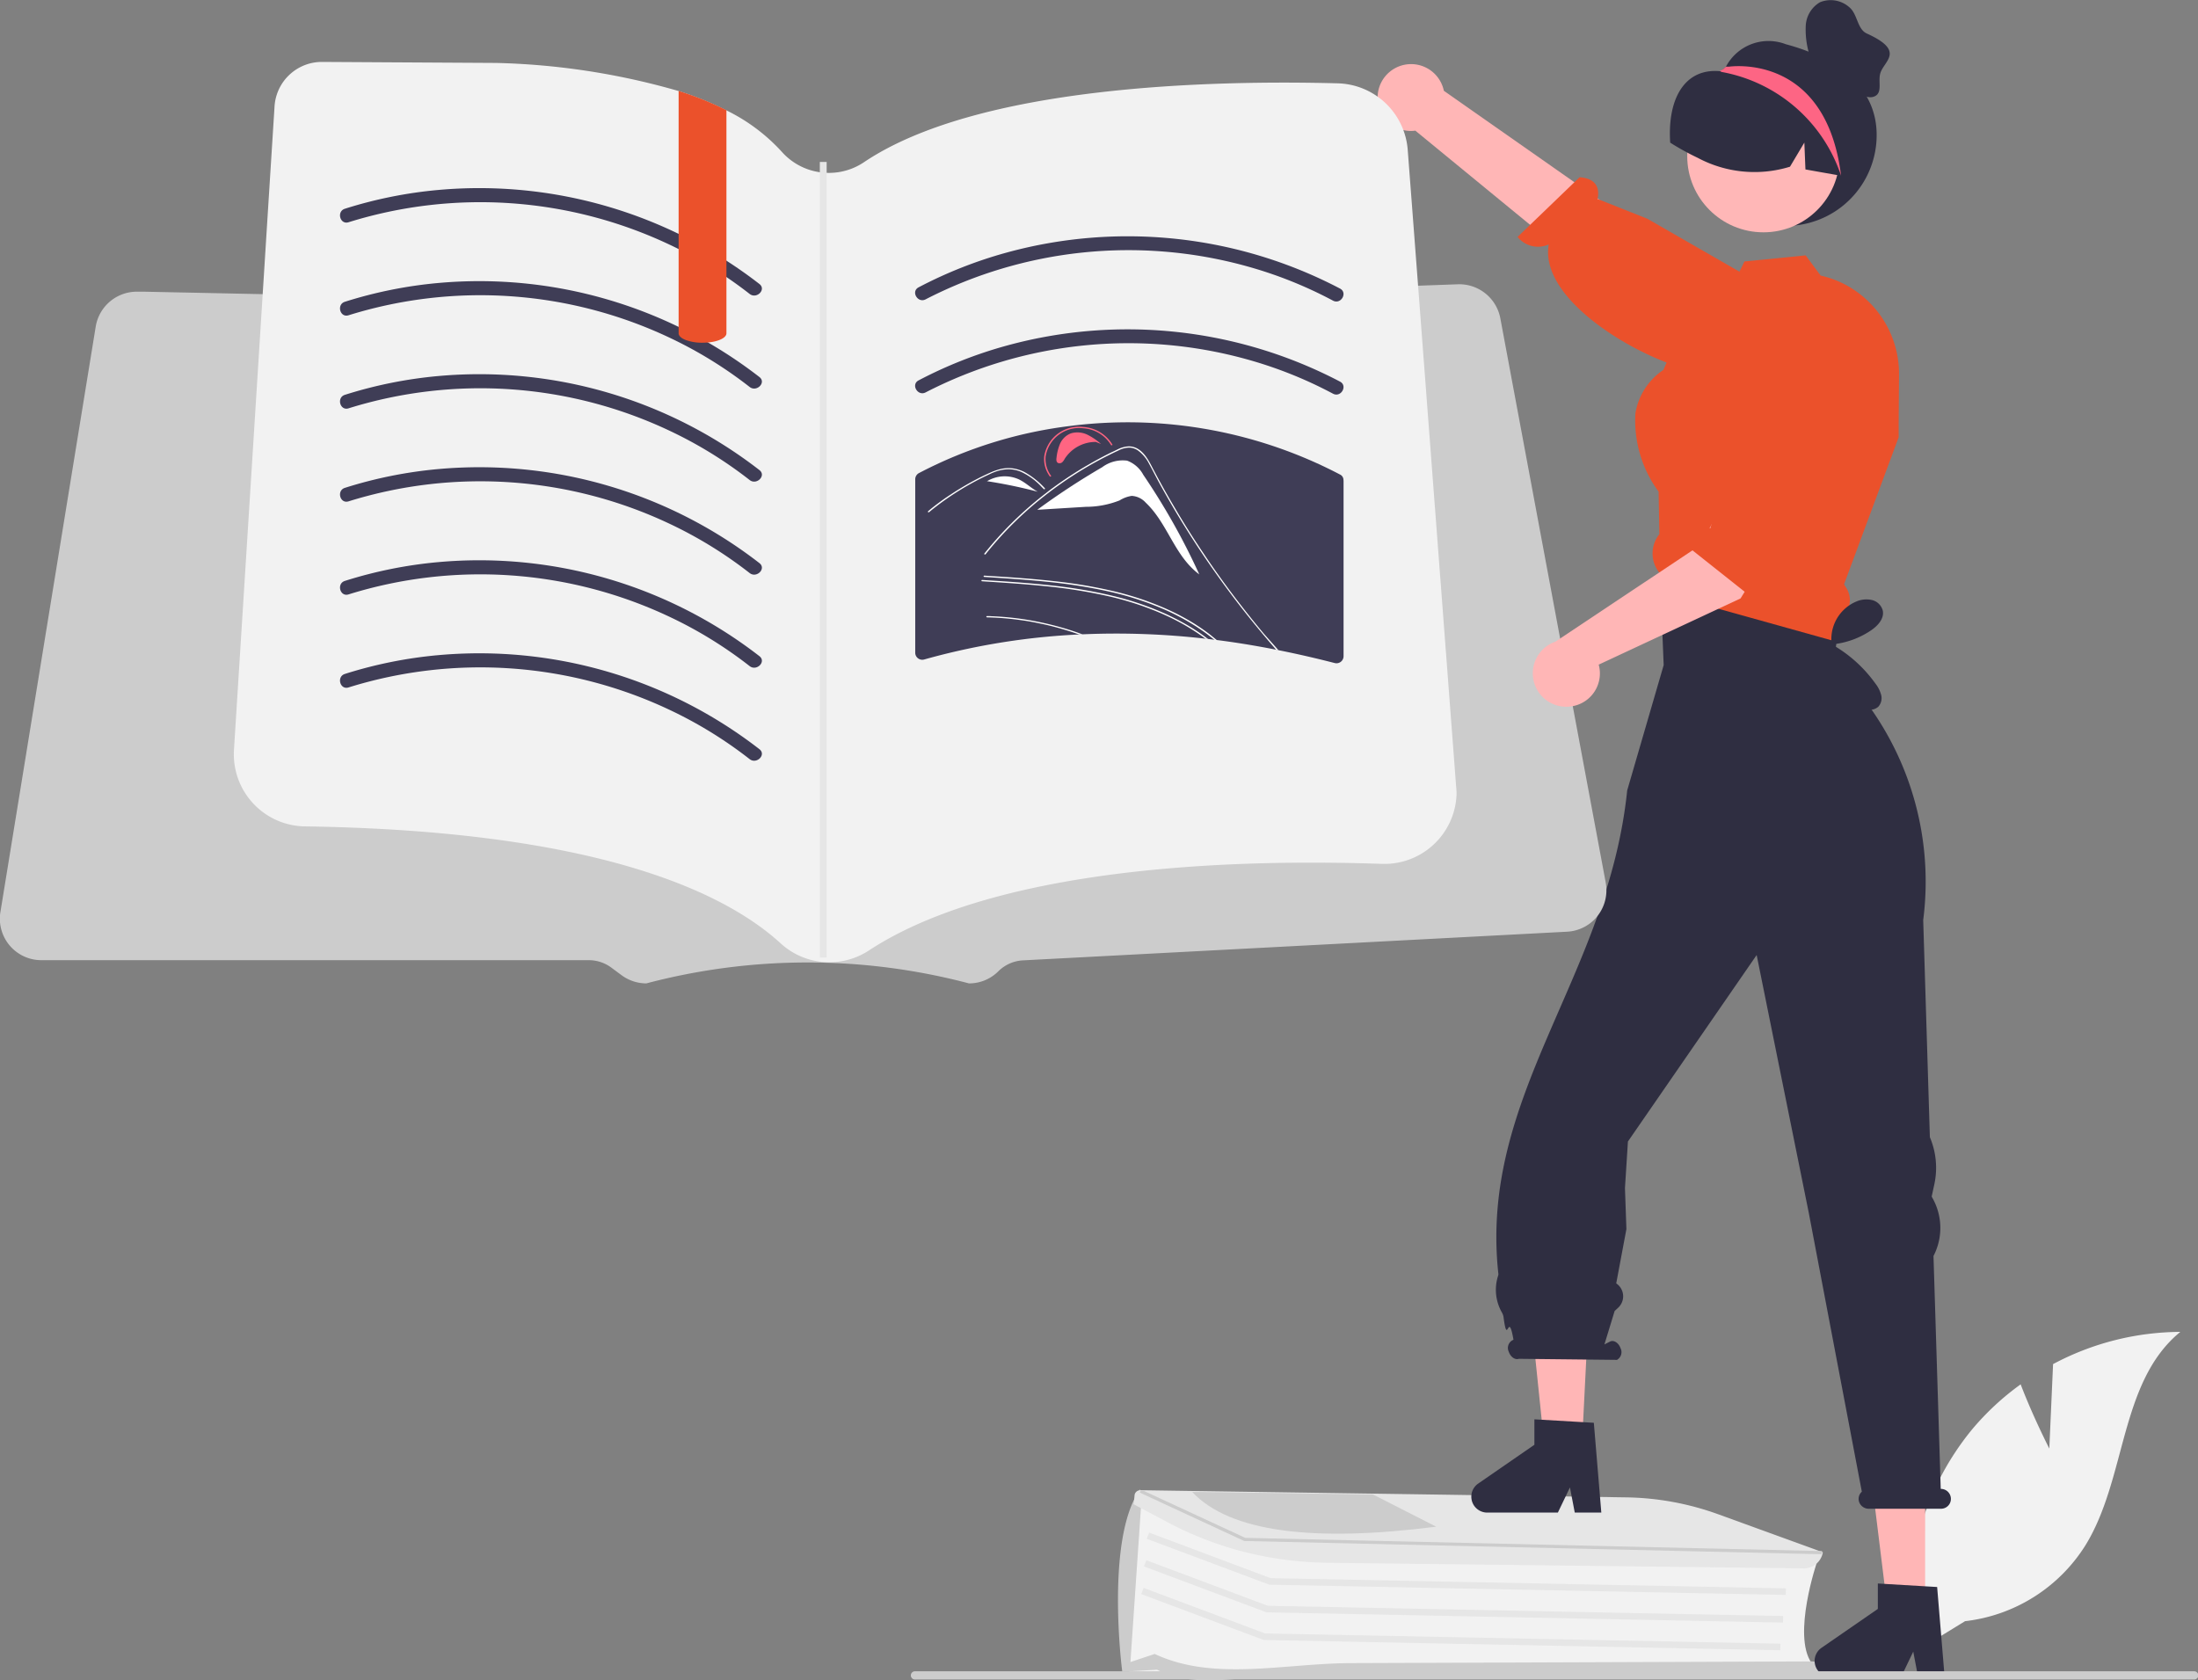 <svg xmlns="http://www.w3.org/2000/svg" width="91.075" height="69.633" viewBox="0 0 91.075 69.633">
  <rect x="0" y="0" width="91.075" height="69.633" fill="#808080" stroke="none"/>
  <g id="Group_26296" data-name="Group 26296" transform="translate(0 0)">
    <path id="Path_101196" data-name="Path 101196" d="M852.566,604.538l.156-3.5a11.305,11.305,0,0,1,5.273-1.335c-2.533,2.071-2.216,6.062-3.933,8.846a6.8,6.8,0,0,1-4.987,3.142l-2.119,1.3a11.4,11.4,0,0,1,2.4-9.234,11.008,11.008,0,0,1,2.023-1.88C851.888,603.215,852.566,604.538,852.566,604.538Z" transform="translate(-767.652 -544.511)" fill="#f2f2f2"/>
    <path id="Path_101197" data-name="Path 101197" d="M615.161,658.246c-1.08-.077-1.361.136-2.994,0h-2.994l.39-7.166,4.714,1.889,23.425.575-.014.04c-.011.031-1.051,3.073-.238,4.225l.034.048h-.066l-21.489.2C615.694,658.057,615.394,658.263,615.161,658.246Z" transform="translate(-562.387 -588.897)" fill="#f2f2f2"/>
    <path id="Path_101198" data-name="Path 101198" d="M613.42,655.333c-2.085-.148-4.245.662-6.047-.253l-1.441.087,0-.012c-.011-.033-.692-5.388.684-7.464l.061-.091.047.492-.454,6.67,1.005-.335c2.441,1.149,5.345.39,8.139.38l19.015-.07a.7.7,0,0,1,.741.607v.033l-20.6,0Q613.992,655.373,613.42,655.333Z" transform="translate(-559.43 -585.889)" fill="#ccc"/>
    <path id="Path_101199" data-name="Path 101199" d="M375.608,469.219l-21.4-.425-.022-.008-5.056-1.895.1-.255,5.034,1.887,21.352.424Z" transform="translate(-301.615 -403.126)" fill="#e6e6e6"/>
    <path id="Path_101200" data-name="Path 101200" d="M374.769,477.638l-21.4-.425-.022-.008-5.056-1.895.1-.255,5.034,1.887,21.352.424Z" transform="translate(-300.89 -410.399)" fill="#e6e6e6"/>
    <path id="Path_101201" data-name="Path 101201" d="M373.93,486.057l-21.4-.425-.022-.008-5.056-1.895.1-.255,5.034,1.887,21.352.424Z" transform="translate(-300.165 -417.672)" fill="#e6e6e6"/>
    <path id="Path_101202" data-name="Path 101202" d="M617.719,650.876a14.321,14.321,0,0,1-5.68-1.6l-1.483-.787.039-.389a.235.235,0,0,1,.25-.191l.131,0,19.956.294a11.7,11.7,0,0,1,3.829.695l4.348,1.579,0,.023a.8.8,0,0,1-.841.645l-19.658-.23Q618.162,650.908,617.719,650.876Z" transform="translate(-563.582 -586.154)" fill="#e6e6e6"/>
    <path id="Path_101203" data-name="Path 101203" d="M375.206,456.582h0l-23.931-.548-.017-.008-4.315-2,.044-.067.131,0,4.2,1.944,23.709.543.19,0Z" transform="translate(-299.72 -392.176)" fill="#ccc"/>
    <path id="Path_101204" data-name="Path 101204" d="M635.823,648.486l-.3,0-6.858-.1-.325,0c1.567,1.668,5.032,2.086,10.111,1.439Z" transform="translate(-578.941 -586.56)" fill="#ccc"/>
    <path id="Path_101205" data-name="Path 101205" d="M513.649,151.163l.418.973-.684,3.456-6.976-.97.056-4.215.14-.923Z" transform="translate(-437.485 -129.14)" fill="#ffb6b6"/>
    <path id="Path_101206" data-name="Path 101206" d="M571.676,453.263h-1.539l-.732-5.936h2.272Z" transform="translate(-491.908 -386.445)" fill="#ffb6b6"/>
    <path id="Path_101207" data-name="Path 101207" d="M817.87,679.513a.658.658,0,0,0,.658.658h2.928l.5-1.042.2,1.042h1.1l-.31-3.721-.5-.029-1.685-.1-.272-.017v1.054l-2.337,1.614A.658.658,0,0,0,817.87,679.513Z" transform="translate(-742.68 -610.686)" fill="#2f2e41"/>
    <path id="Path_101208" data-name="Path 101208" d="M466.06,384.373h-1.539l-.905-8.739,2.892-.173Z" transform="translate(-400.518 -324.36)" fill="#ffb6b6"/>
    <path id="Path_101209" data-name="Path 101209" d="M713.352,629.513a.658.658,0,0,0,.658.658h2.928l.5-1.042.2,1.042h1.1l-.31-3.721-.448-.026-1.715-.1-.3-.017v1.054l-2.337,1.614A.658.658,0,0,0,713.352,629.513Z" transform="translate(-652.387 -567.491)" fill="#2f2e41"/>
    <path id="Path_101210" data-name="Path 101210" d="M739.262,409.532h-.006l-.3-9.652a2.523,2.523,0,0,0-.033-2.385l-.042-.077.11-.509a3.244,3.244,0,0,0-.185-1.952l-.276-9a12.452,12.452,0,0,0-3.715-10.563l.432-3.351-7.6.173.129,3.178-1.512,5.195c-.8,7.752-6.151,12.625-5.337,20.038a.139.139,0,0,1-.009.063,1.893,1.893,0,0,0,.153,1.527.578.578,0,0,1,.069.189c.168,1.3.189-.344.412.944l-.043.022a.365.365,0,0,0-.149.482c.073.212.259.341.415.287l4.065.044a.365.365,0,0,0,.149-.482c-.073-.212-.259-.341-.415-.287l-.253.128.423-1.384.148-.138a.644.644,0,0,0-.082-1.007h0l.422-2.249-.06-1.7.123-1.93,5.334-7.728,2.158,10.676,2.2,11.564a.4.4,0,0,0-.126.375.419.419,0,0,0,.417.331h2.992a.408.408,0,0,0,.393-.516A.413.413,0,0,0,739.262,409.532Z" transform="translate(-658.841 -347.833)" fill="#2f2e41"/>
    <path id="Path_101211" data-name="Path 101211" d="M788.961,210.7a3.765,3.765,0,1,1-6.475-2.611l.018-.018c.03-.032.06-.063.092-.093h0a.789.789,0,0,0,.119-.107,1.993,1.993,0,0,1,2.48-.934C787.206,207.475,788.961,208.624,788.961,210.7Z" transform="translate(-711.201 -205.105)" fill="#2f2e41"/>
    <path id="Path_101212" data-name="Path 101212" d="M684.8,215a1.379,1.379,0,0,0,1.562,1.425l9.709,7.968,1.483-2.607-10.01-7.013A1.387,1.387,0,0,0,684.8,215Z" transform="translate(-627.717 -211.011)" fill="#ffb6b6"/>
    <path id="Path_101213" data-name="Path 101213" d="M737.005,256.536s0-.287-1.546-.276c-1.916.014-7.192-2.737-6.731-5.327a1.083,1.083,0,0,1-1.292-.31l2.569-2.473c.806.054.814.594.745.9l2.064.82,5.377,3.089-.949,3.1Z" transform="translate(-664.555 -240.805)" fill="#eb512b"/>
    <circle id="Ellipse_7624" data-name="Ellipse 7624" cx="3.157" cy="3.157" r="3.157" transform="translate(69.911 3.313)" fill="#ffb7b7"/>
    <path id="Path_101214" data-name="Path 101214" d="M764.073,283.492a1.268,1.268,0,0,0,.062,1.6,1.4,1.4,0,0,0,.147.514.574.574,0,0,0,.06.091l.014.02a1.049,1.049,0,0,0,.548.369l5.779,1.613.764.213.134.037.074-1.043a.934.934,0,0,0,.205-1.2l-.107-.176.621-1.669.06-.165,1.582-4.258,0-.284,0-.293.015-2.047a4.175,4.175,0,0,0-1.651-3.331,4.1,4.1,0,0,0-1.582-.741l-.012,0-.625-.841-2.536.253-.21.431-.255.519-1.838,1.094-.628,1.46-.424.988a2.69,2.69,0,0,0-1.162,1.8,4.962,4.962,0,0,0,.961,3.246l.032,1.761Z" transform="translate(-695.344 -261.319)" fill="#eb512b"/>
    <path id="Path_101215" data-name="Path 101215" d="M780.983,217.568l-.086-.015c-.492-.087-.985-.173-1.476-.262l-.045-1.113-.595,1a4.991,4.991,0,0,1-3.82-.366,10.781,10.781,0,0,1-1.144-.631c-.121-1.882.64-3.087,2.056-2.961.052,0,.089-.048.134-.071h0c.077-.036.155-.071.233-.1a3.478,3.478,0,0,1,3.65.708A4.155,4.155,0,0,1,780.983,217.568Z" transform="translate(-704.612 -210.27)" fill="#2f2e41"/>
    <path id="Path_101216" data-name="Path 101216" d="M794.026,218.909a6.421,6.421,0,0,0-4.944-4.3l-.039-.017c-.012-.008-.027-.015-.042-.023.045-.026.089-.048.134-.071h0c.039-.036.078-.072.119-.107l.115,0S793.392,213.761,794.026,218.909Z" transform="translate(-717.74 -211.626)" fill="#fd6584"/>
    <path id="Path_101217" data-name="Path 101217" d="M823.979,381.143a.532.532,0,0,1-.547.088,1.268,1.268,0,0,1-.467-.342,4.4,4.4,0,0,1-1.078-1.942l.173-.308a1.691,1.691,0,0,1,1.019-1.861,1.043,1.043,0,0,1,.643-.056.609.609,0,0,1,.443.439c.067.33-.208.627-.486.816a3.457,3.457,0,0,1-1.627.582,5.605,5.605,0,0,1,1.806,1.621,1.328,1.328,0,0,1,.239.469A.534.534,0,0,1,823.979,381.143Z" transform="translate(-746.151 -351.856)" fill="#2f2e41"/>
    <path id="f02c4e45-f306-4b42-b3ad-5ddd3016d7d2" d="M542.983,703.39h52.982a.17.17,0,1,0,0-.339H542.983a.17.17,0,1,0,0,.339Z" transform="translate(-505.059 -633.794)" fill="#ccc"/>
    <path id="Path_101218" data-name="Path 101218" d="M611.652,360.2v.089c-.191-.224-.385-.445-.578-.667l-.243-.278q-.515-.584-1.035-1.164c-.349-.386-.7-.771-1.051-1.155-.085-.093-.17-.185-.256-.278a2,2,0,0,0-.226-.216.838.838,0,0,0-.276-.152.691.691,0,0,0-.355,0c-.133.031-.26.079-.389.12s-.264.087-.4.129l-.8.26a.026.026,0,0,1-.034-.014h0a.027.027,0,0,1,.019-.037l.2-.064c.268-.089.534-.175.8-.262.133-.044.266-.087.4-.129a1.192,1.192,0,0,1,.385-.077.872.872,0,0,1,.567.266c.083.077.158.158.233.241l.266.289q.535.584,1.062,1.172T611,359.451l.075.087C611.268,359.757,611.459,359.979,611.652,360.2Z" transform="translate(-559.657 -334.237)" fill="#fff"/>
    <path id="Path_101219" data-name="Path 101219" d="M619.846,359.286a.652.652,0,0,0-.281-.209l-.11,0a11.575,11.575,0,0,0,3.311,3.37Z" transform="translate(-571.271 -336.635)" fill="#fff"/>
    <path id="Path_101220" data-name="Path 101220" d="M331.946,305.514l-4.367-23.384a1.732,1.732,0,0,0-1.645-1.4h-.106l-2.975.107-.32.012-1.485.053-.32.011-.955.035-19.258.691c-.029,0-.059,0-.088,0l-4.315-.09-1.6-.033h-.051l-1.179-.025-10.271-.213-2.723-.057-1.343-.027-.322-.007-1.531-.031-.321-.007-1.566-.032-.321-.007-1.721-.036-.27-.005-1.535-.032-.242,0h-.035a1.727,1.727,0,0,0-1.7,1.442l-3.95,24.265a1.718,1.718,0,0,0,1.7,1.995h22.683a1.572,1.572,0,0,1,.928.306l.43.319a1.734,1.734,0,0,0,1.023.337,26.192,26.192,0,0,1,13.368,0,1.708,1.708,0,0,0,1.216-.5,1.559,1.559,0,0,1,1.02-.454l22.548-1.188a1.718,1.718,0,0,0,1.6-2.032Z" transform="translate(-265.414 -268.95)" fill="#ccc"/>
    <path id="Path_101221" data-name="Path 101221" d="M387.34,243.391a2.991,2.991,0,0,1-3.1,2.88c-1.309-.046-2.872-.069-4.568-.034-5.538.118-12.5.881-16.681,3.622a2.989,2.989,0,0,1-1.776.487l-.137-.01a2.985,2.985,0,0,1-1.748-.774c-2.306-2.11-7.593-4.664-19.7-4.844-.05,0-.1,0-.148-.005a2.989,2.989,0,0,1-2.8-3.174l1.19-18.879.178-2.83.313-4.95a1.966,1.966,0,0,1,1.96-1.841h.012l7.211.042a29.685,29.685,0,0,1,7.548,1.161,13.047,13.047,0,0,1,1.982.8,7.618,7.618,0,0,1,2.306,1.722,2.6,2.6,0,0,0,1.565.845,2.485,2.485,0,0,0,.283.026,2.593,2.593,0,0,0,1.569-.449c4.71-3.156,14.31-3.4,19.611-3.26a2.985,2.985,0,0,1,2.907,2.764l.215,2.816.214,2.808,1.233,16.227.343,4.514A3.107,3.107,0,0,1,387.34,243.391Z" transform="translate(-326.987 -210.473)" fill="#f2f2f2"/>
    <path id="Path_101222" data-name="Path 101222" d="M369.292,252.879a18.355,18.355,0,0,1,13.31.934,17.528,17.528,0,0,1,3.307,2.037c.29.227.7-.179.409-.409a18.944,18.944,0,0,0-13.3-3.9,18.2,18.2,0,0,0-3.882.78C368.785,252.434,368.936,252.993,369.292,252.879Z" transform="translate(-354.848 -243.67)" fill="#3f3d56"/>
    <path id="Path_101223" data-name="Path 101223" d="M544.456,268.749a18.354,18.354,0,0,1,13.27-1.381,17.487,17.487,0,0,1,3.608,1.435c.328.175.621-.324.292-.5a18.963,18.963,0,0,0-13.784-1.5,18.191,18.191,0,0,0-3.679,1.449C543.835,268.423,544.127,268.922,544.456,268.749Z" transform="translate(-506.101 -256.345)" fill="#3f3d56"/>
    <path id="Path_101224" data-name="Path 101224" d="M544.457,297.078a18.354,18.354,0,0,1,13.27-1.381,17.494,17.494,0,0,1,3.608,1.435c.328.175.621-.324.292-.5a18.963,18.963,0,0,0-13.784-1.5,18.193,18.193,0,0,0-3.679,1.449C543.836,296.752,544.128,297.251,544.457,297.078Z" transform="translate(-506.102 -280.818)" fill="#3f3d56"/>
    <path id="Path_101225" data-name="Path 101225" d="M561.783,325.2a.248.248,0,0,0-.143-.24,18.965,18.965,0,0,0-10.918-2.045l-.071.008h0a.581.581,0,0,0-.069.01,18.267,18.267,0,0,0-6.4,1.973.292.292,0,0,0-.143.251v7.192a.292.292,0,0,0,.366.277c.089-.025.177-.05.268-.074a28.666,28.666,0,0,1,6.172-.965l.135-.006a32.329,32.329,0,0,1,5.092.183,1.059,1.059,0,0,1,.106.011l.262.031c.035,0,.068.008.1.013.338.042.673.091,1.009.143q.728.116,1.455.259l.092.019c.779.155,1.553.334,2.325.532a.293.293,0,0,0,.366-.279v-7.283A.023.023,0,0,0,561.783,325.2Z" transform="translate(-506.116 -305.296)" fill="#3f3d56"/>
    <path id="Path_101226" data-name="Path 101226" d="M588.3,325.941a.951.951,0,0,0-.682-.06.808.808,0,0,0-.454.427,2.052,2.052,0,0,0-.149.587c-.012.079-.013.18.067.217a.169.169,0,0,0,.172-.034.507.507,0,0,0,.1-.14,1.527,1.527,0,0,1,1.289-.7l.214.085A2.528,2.528,0,0,0,588.3,325.941Z" transform="translate(-543.238 -307.925)" fill="#ff6582"/>
    <path id="Path_101227" data-name="Path 101227" d="M585.678,334.872a1.253,1.253,0,0,0-.67-.584,1.429,1.429,0,0,0-1.032.272,30.166,30.166,0,0,0-2.677,1.755v.009l2-.123a3.8,3.8,0,0,0,1.4-.266,1.324,1.324,0,0,1,.5-.187.838.838,0,0,1,.581.28c.921.872,1.187,2.207,2.22,2.973A28.049,28.049,0,0,0,585.678,334.872Z" transform="translate(-538.307 -315.199)" fill="#fff"/>
    <path id="Path_101228" data-name="Path 101228" d="M569.686,382.523l-.135.006c-.322-.116-.652-.218-.985-.307-.216-.058-.436-.11-.656-.154-.249-.054-.5-.1-.75-.133a11.993,11.993,0,0,0-1.44-.121.026.026,0,1,1,0-.052c.062,0,.123,0,.183.006a12.006,12.006,0,0,1,1.442.141c.249.04.5.089.744.143.224.05.447.106.667.168Q569.228,382.351,569.686,382.523Z" transform="translate(-524.824 -356.232)" fill="#fff"/>
    <path id="Path_101229" data-name="Path 101229" d="M574.529,372.141c-.033-.006-.066-.01-.1-.013-.133-.11-.268-.214-.409-.316-.175-.127-.357-.247-.542-.359a9.615,9.615,0,0,0-1.28-.652,12.765,12.765,0,0,0-2.163-.683,21.527,21.527,0,0,0-2.558-.4c-.86-.089-1.724-.143-2.587-.2a.027.027,0,1,1,0-.054l.326.021c.873.054,1.747.116,2.614.214a19.926,19.926,0,0,1,2.554.443,12.422,12.422,0,0,1,2.094.719,9.513,9.513,0,0,1,1.126.6c.229.145.451.3.663.463C574.355,372,574.444,372.066,574.529,372.141Z" transform="translate(-524.107 -345.611)" fill="#fff"/>
    <path id="Path_101230" data-name="Path 101230" d="M573.621,373.235a1.032,1.032,0,0,0-.106-.012c-.04-.033-.083-.064-.125-.094a8.83,8.83,0,0,0-.927-.58,9.81,9.81,0,0,0-.9-.43,12.6,12.6,0,0,0-2.163-.682,21.515,21.515,0,0,0-2.558-.4c-.86-.089-1.723-.143-2.587-.2-.037,0-.037-.056,0-.054l.326.021c.873.054,1.746.116,2.614.214a19.914,19.914,0,0,1,2.554.443,12.353,12.353,0,0,1,2.094.719c.254.116.5.241.746.378A7.9,7.9,0,0,1,573.621,373.235Z" transform="translate(-523.561 -346.75)" fill="#fff"/>
    <path id="Path_101231" data-name="Path 101231" d="M577.256,338.532l-.093-.019c-.035-.037-.067-.075-.1-.114q-.249-.286-.492-.578c-.638-.76-1.243-1.542-1.814-2.34q-.734-1.024-1.394-2.088c-.21-.335-.413-.675-.611-1.018q-.231-.4-.451-.8c-.042-.077-.083-.154-.123-.231-.095-.181-.189-.364-.289-.544a1.537,1.537,0,0,0-.467-.555.683.683,0,0,0-.332-.114,1,1,0,0,0-.478.123,15.577,15.577,0,0,0-3.032,1.86,14.654,14.654,0,0,0-2.464,2.435c-.023.027-.073,0-.052-.027.087-.108.175-.216.264-.322a14.779,14.779,0,0,1,2.331-2.215l.008-.006c.075-.06.15-.118.227-.173a15.791,15.791,0,0,1,1.488-.972q.393-.228.8-.434c.068-.035.137-.069.206-.1s.139-.067.208-.1a1.135,1.135,0,0,1,.441-.121c.536-.008.812.532,1,.9.06.114.121.227.181.341.231.43.472.858.723,1.28.152.262.31.522.47.781.229.368.465.733.709,1.095a0,0,0,0,0,0,0h0c.283.428.578.848.883,1.267q.784,1.073,1.642,2.1Q576.951,338.189,577.256,338.532Z" transform="translate(-524.277 -311.582)" fill="#fff"/>
    <path id="Path_101232" data-name="Path 101232" d="M586.122,324.915l-.053.023a1.455,1.455,0,0,0-1.175-.712,1.4,1.4,0,0,0-1.546,1.172,1.161,1.161,0,0,0,.235.808l-.05.029a1.209,1.209,0,0,1-.244-.842,1.454,1.454,0,0,1,1.61-1.221A1.515,1.515,0,0,1,586.122,324.915Z" transform="translate(-540.022 -306.479)" fill="#ff6582"/>
    <path id="Path_101233" data-name="Path 101233" d="M567.255,339.339a1.424,1.424,0,0,0-1.3.083,20.436,20.436,0,0,1,2.1.437C567.776,339.709,567.551,339.475,567.255,339.339Z" transform="translate(-525.055 -319.482)" fill="#fff"/>
    <path id="Path_101234" data-name="Path 101234" d="M565.435,340.69l-.078.056c.026-.02.054-.038.082-.056Z" transform="translate(-524.534 -320.751)" fill="#fff"/>
    <path id="Path_101235" data-name="Path 101235" d="M552.681,337.553l-.093-.093a2.708,2.708,0,0,0-.85-.622,1.359,1.359,0,0,0-.517-.107,1.632,1.632,0,0,0-.537.1c-.081.029-.16.061-.238.1s-.176.082-.263.125q-.245.121-.483.252-.474.261-.919.562-.23.156-.452.322-.206.154-.4.317c-.028.023-.07-.014-.042-.037l.1-.085q.148-.12.3-.234.28-.21.574-.4.457-.3.946-.562.244-.13.5-.249c.051-.024.1-.047.153-.07a2.622,2.622,0,0,1,.364-.132,1.448,1.448,0,0,1,.55-.048,1.555,1.555,0,0,1,.508.156,3.331,3.331,0,0,1,.842.671C552.748,337.541,552.707,337.578,552.681,337.553Z" transform="translate(-509.431 -317.286)" fill="#fff"/>
    <path id="Path_101236" data-name="Path 101236" d="M369.292,281.208a18.355,18.355,0,0,1,13.31.934,17.527,17.527,0,0,1,3.307,2.037c.29.227.7-.179.409-.409a18.944,18.944,0,0,0-13.3-3.9,18.2,18.2,0,0,0-3.882.78C368.785,280.763,368.936,281.322,369.292,281.208Z" transform="translate(-354.848 -268.144)" fill="#3f3d56"/>
    <path id="Path_101237" data-name="Path 101237" d="M369.292,309.536a18.355,18.355,0,0,1,13.31.934,17.524,17.524,0,0,1,3.307,2.037c.29.227.7-.179.409-.409a18.944,18.944,0,0,0-13.3-3.9,18.2,18.2,0,0,0-3.882.78C368.785,309.091,368.936,309.65,369.292,309.536Z" transform="translate(-354.848 -292.616)" fill="#3f3d56"/>
    <path id="Path_101238" data-name="Path 101238" d="M369.292,337.864a18.355,18.355,0,0,1,13.31.934,17.527,17.527,0,0,1,3.307,2.037c.29.227.7-.179.409-.409a18.944,18.944,0,0,0-13.3-3.9,18.2,18.2,0,0,0-3.882.78C368.785,337.419,368.936,337.978,369.292,337.864Z" transform="translate(-354.848 -317.089)" fill="#3f3d56"/>
    <path id="Path_101239" data-name="Path 101239" d="M369.292,366.192a18.355,18.355,0,0,1,13.31.934,17.523,17.523,0,0,1,3.307,2.037c.29.227.7-.179.409-.409a18.944,18.944,0,0,0-13.3-3.9,18.2,18.2,0,0,0-3.882.78C368.785,365.747,368.936,366.306,369.292,366.192Z" transform="translate(-354.848 -341.561)" fill="#3f3d56"/>
    <path id="Path_101240" data-name="Path 101240" d="M369.292,394.521a18.355,18.355,0,0,1,13.31.934,17.525,17.525,0,0,1,3.307,2.037c.29.227.7-.179.409-.409a18.944,18.944,0,0,0-13.3-3.9,18.2,18.2,0,0,0-3.882.78C368.785,394.076,368.936,394.635,369.292,394.521Z" transform="translate(-354.848 -366.035)" fill="#3f3d56"/>
    <path id="Path_101241" data-name="Path 101241" d="M473.995,222.677v9.245c0,.184-.321.338-.754.38h-.011c-.072.005-.148.01-.226.01a1.983,1.983,0,0,1-.7-.114l-.061-.026-.059-.031c-.108-.064-.17-.139-.17-.219V221.879A13.052,13.052,0,0,1,473.995,222.677Z" transform="translate(-443.895 -218.11)" fill="#eb512b"/>
    <rect id="Rectangle_13889" data-name="Rectangle 13889" width="0.283" height="32.968" transform="translate(33.97 6.711)" fill="#e6e6e6"/>
    <path id="Path_101242" data-name="Path 101242" d="M733.653,337.422a1.379,1.379,0,0,0,1.2-1.738l5.877-2.743,3.538-5.723-2.781-1.123-2.387,4.612-6.041,4.025a1.386,1.386,0,0,0,.59,2.69Z" transform="translate(-668.61 -308.142)" fill="#ffb6b6"/>
    <path id="Path_101243" data-name="Path 101243" d="M787.97,292.97s.693.226-.068,1.569c-.609,1.075-3.573,7.27-4.783,8.487a1.083,1.083,0,0,1-.135,1.321l-2.793-2.216c-.053-.806.48-.886.8-.859l.643-2.277,2.241-5.618,3.6-.579Z" transform="translate(-710.126 -279.376)" fill="#eb512b"/>
    <path id="Path_101244" data-name="Path 101244" d="M818.23,197.249c.132-.534,1.09-.928-.551-1.674-.4-.181-.382-.8-.719-1.083a1.166,1.166,0,0,0-1.222-.213,1.194,1.194,0,0,0-.589.957,3.523,3.523,0,0,0,.134,1.158l-.032.046,1.95,1.492c.239.183.551.374.819.237C818.324,198.015,818.148,197.58,818.23,197.249Z" transform="translate(-740.326 -194.186)" fill="#2f2e41"/>
  </g>
</svg>

